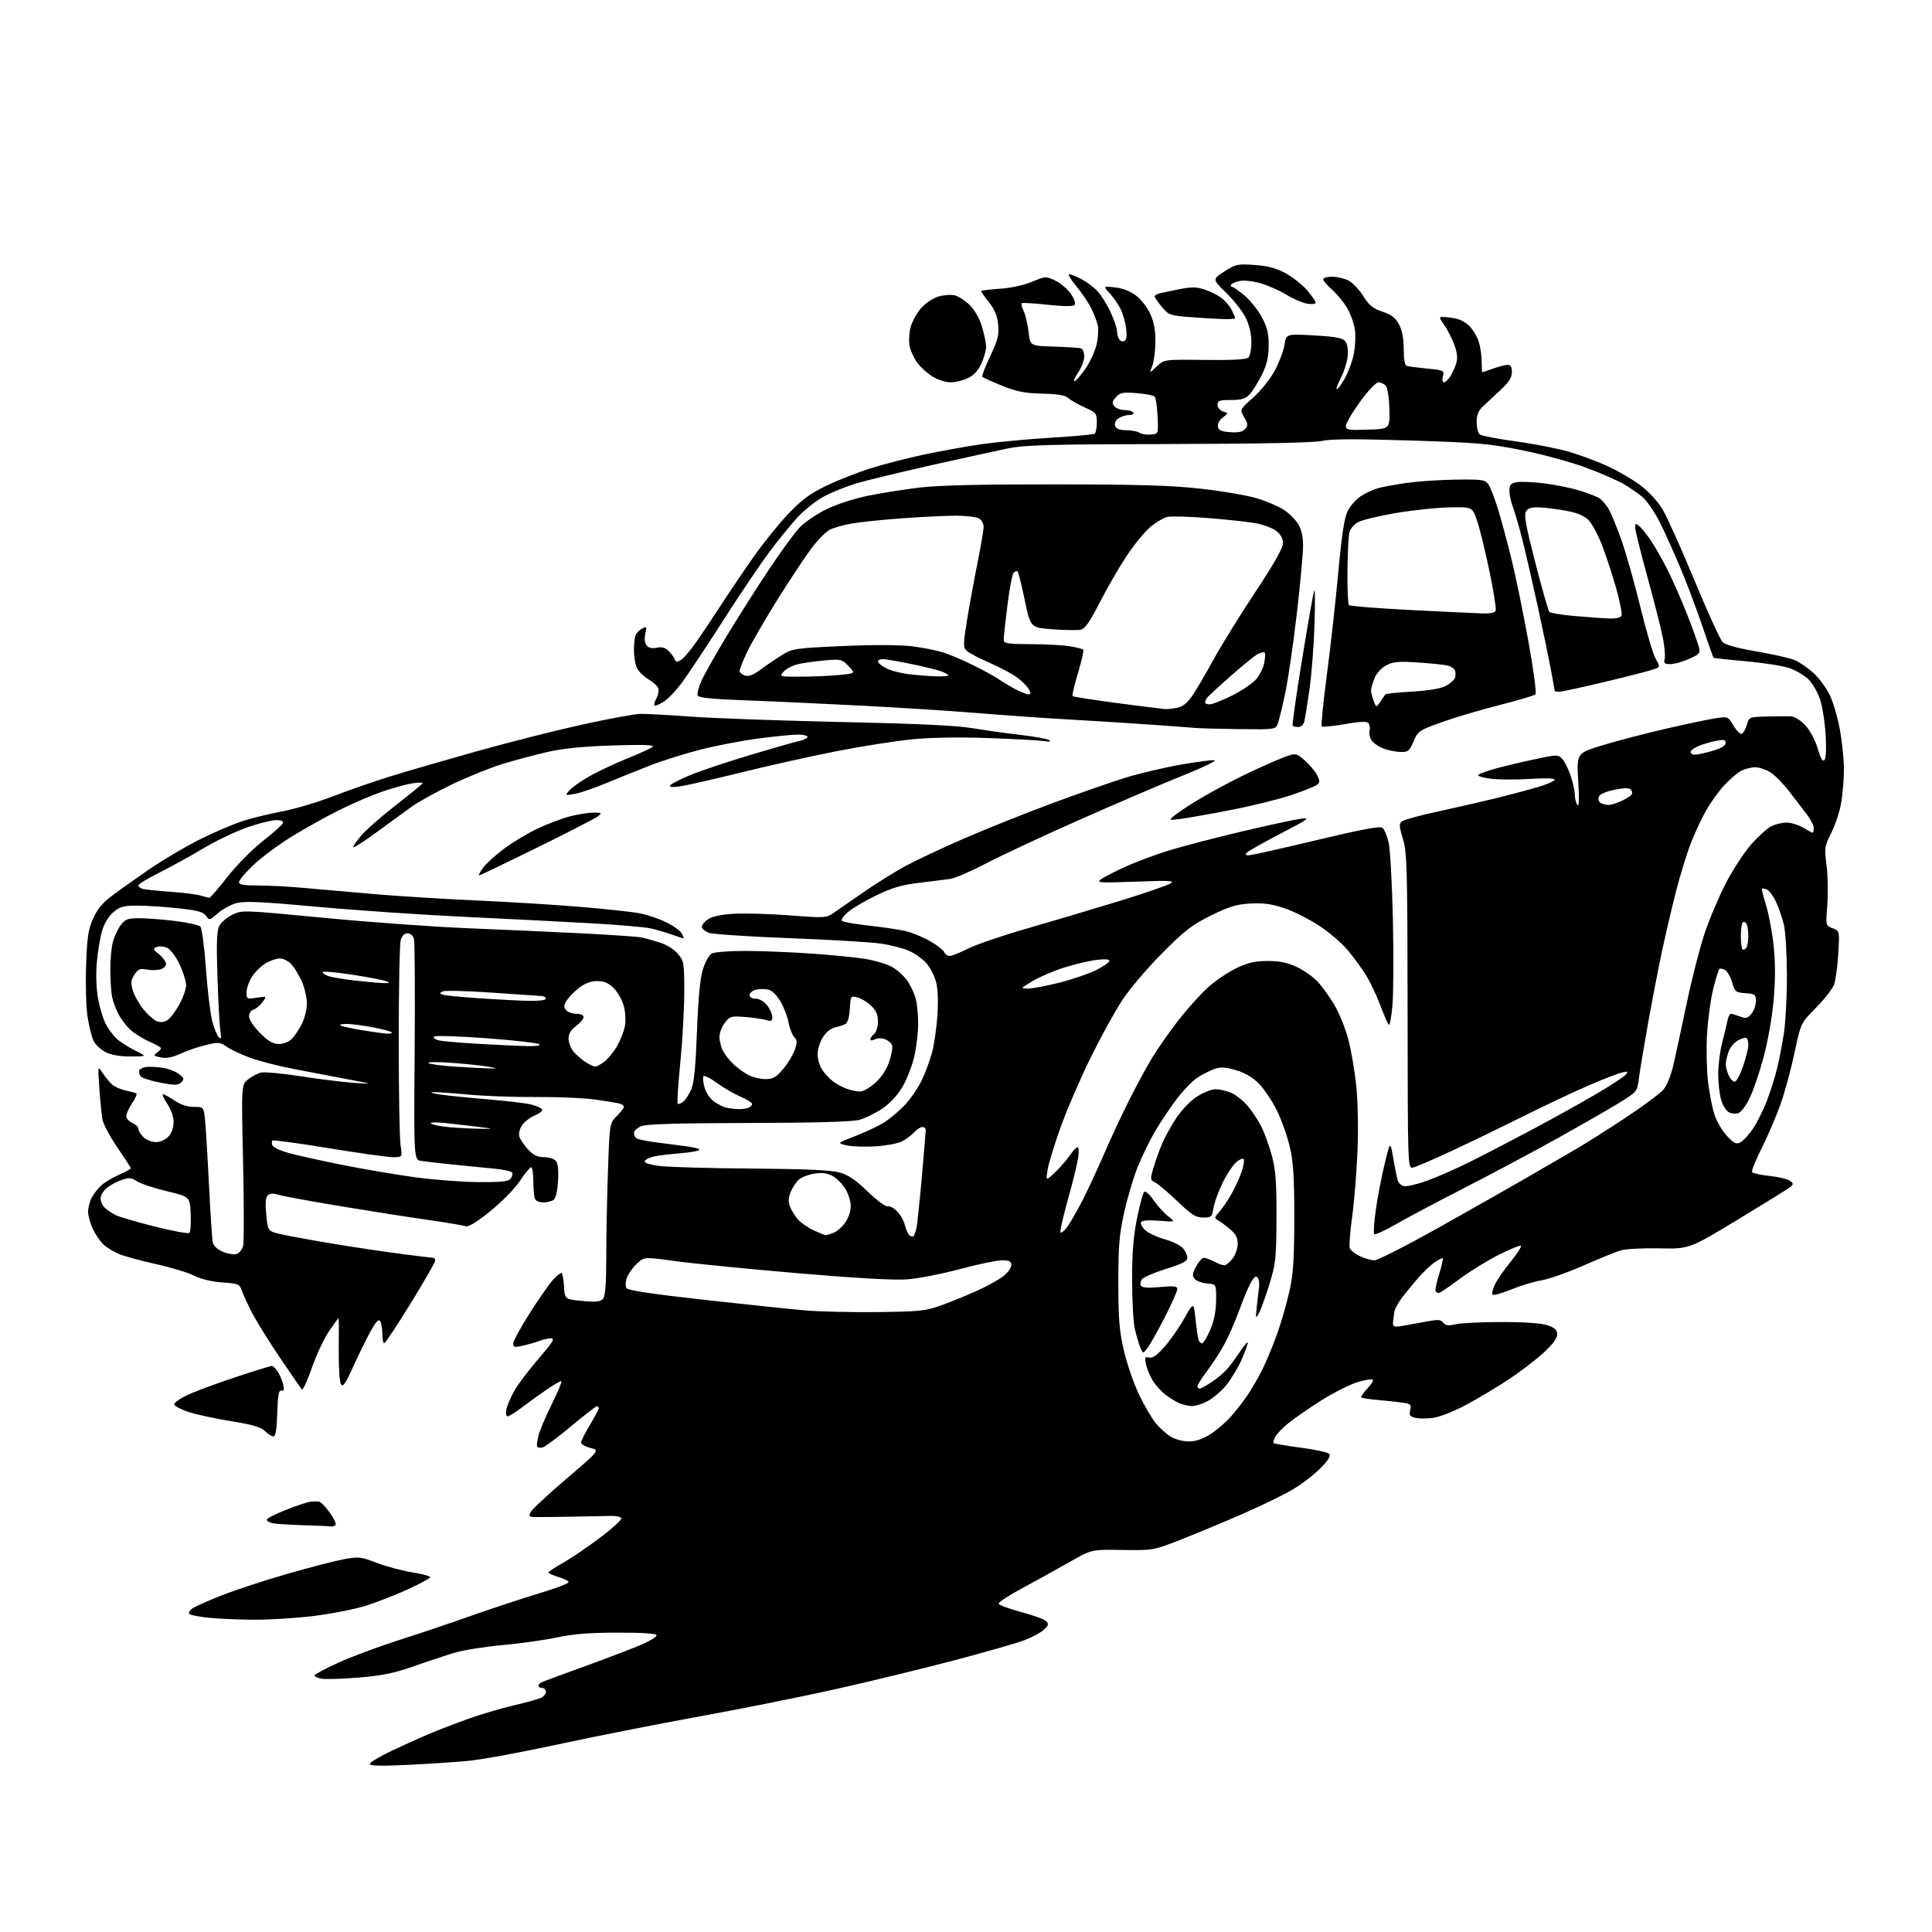 <?xml version="1.0" encoding="UTF-8" standalone="no"?>
<svg 
  version="1.1" 
  xmlns="http://www.w3.org/2000/svg" 
  xmlns:xlink="http://www.w3.org/1999/xlink" 
  xmlns:svg="http://www.w3.org/2000/svg"
  xmlns:rdf="http://www.w3.org/1999/02/22-rdf-syntax-ns#"
  xmlns:cc="http://creativecommons.org/ns#"
  xmlns:dc="http://purl.org/dc/elements/1.1/"
  viewBox="0 0 768 768"
  width="768"
  height="768"
>
<style>svg {background-color: white; }</style>"
<path stroke="none" fill="black" fill-rule="evenodd" d="M161.75,701.58C151.28,702.08 147.00,701.97 147.00,701.19C147.00,700.59 150.80,698.29 155.44,696.09C160.08,693.88 166.71,690.88 170.19,689.41C173.66,687.95 180.62,685.25 185.66,683.43C190.70,681.60 199.02,679.12 204.16,677.93C209.30,676.73 214.29,675.34 215.25,674.84C216.21,674.34 217.00,673.27 217.00,672.46C217.00,671.66 216.32,671.00 215.50,671.00C214.68,671.00 214.00,670.60 214.00,670.11C214.00,669.62 214.79,668.90 215.75,668.52C216.71,668.13 224.77,665.17 233.65,661.94C242.53,658.71 252.32,654.95 255.40,653.59C258.48,652.22 261.00,650.64 261.00,650.06C261.00,649.36 255.77,649.00 245.70,649.00C234.48,649.00 228.02,649.51 221.45,650.90C216.53,651.95 206.80,653.31 199.83,653.94C192.86,654.57 184.31,655.93 180.83,656.96C177.35,657.99 170.00,660.42 164.50,662.36C156.62,665.13 151.95,666.08 142.50,666.86C135.90,667.40 129.26,667.60 127.75,667.30C126.24,667.01 125.00,666.43 125.00,666.03C125.00,665.62 129.14,663.39 134.21,661.07C139.27,658.75 149.73,654.82 157.46,652.34C165.18,649.87 175.78,646.33 181.00,644.49C186.22,642.64 194.55,639.78 199.50,638.13C204.45,636.48 212.44,633.92 217.25,632.45C222.06,630.97 226.00,629.39 226.00,628.92C226.00,628.46 224.20,627.54 222.00,626.88C219.80,626.22 218.01,625.42 218.01,625.09C218.02,624.77 220.61,623.05 223.76,621.28C226.92,619.51 233.55,615.01 238.50,611.28C243.45,607.55 247.28,604.05 247.00,603.50C246.72,602.95 244.93,602.55 243.00,602.60C241.07,602.66 234.10,602.79 227.50,602.90C220.90,603.02 214.25,603.08 212.71,603.05C210.25,603.01 210.05,602.77 211.00,601.01C211.58,599.91 217.99,593.95 225.25,587.76C238.43,576.50 238.43,576.50 234.72,575.57C232.67,575.06 231.00,574.11 231.00,573.44C231.00,572.78 232.57,569.63 234.50,566.43C236.43,563.23 238.00,560.25 238.00,559.81C238.00,559.36 237.66,559.01 237.25,559.02C236.84,559.03 232.22,562.61 227.00,566.97C221.78,571.33 216.71,575.10 215.75,575.35C214.79,575.61 213.79,575.47 213.54,575.06C213.28,574.65 213.55,572.55 214.12,570.41C214.70,568.26 217.14,562.56 219.55,557.75C221.96,552.94 223.55,549.00 223.08,549.00C222.61,549.00 219.86,550.62 216.98,552.61C214.10,554.59 209.74,557.74 207.29,559.61C204.85,561.47 202.38,563.00 201.80,563.00C201.19,563.00 200.98,561.85 201.30,560.25C201.61,558.74 203.02,555.42 204.44,552.89C205.85,550.35 210.19,544.62 214.06,540.14C219.62,533.71 220.69,532.00 219.12,532.00C218.02,532.00 215.92,532.46 214.44,533.02C212.96,533.59 210.00,534.44 207.87,534.92C204.54,535.67 204.00,535.55 204.00,534.07C204.00,533.12 206.99,527.66 210.63,521.92C214.28,516.19 218.42,510.26 219.82,508.75C221.23,507.24 222.72,506.00 223.13,506.00C223.55,506.00 224.03,508.36 224.20,511.25C224.50,516.50 224.50,516.50 231.50,517.14C237.23,517.67 238.73,517.50 239.75,516.20C240.62,515.09 241.00,510.09 241.00,499.56C241.00,491.28 241.30,475.95 241.67,465.51C242.33,446.51 242.33,446.51 245.17,443.68C246.72,442.12 248.00,440.44 248.00,439.94C248.00,439.44 246.99,438.82 245.75,438.55C244.51,438.28 240.12,437.59 236.00,437.02C231.88,436.45 221.53,436.02 213.00,436.08C204.47,436.14 192.32,435.70 186.00,435.10C179.68,434.51 173.38,434.07 172.00,434.13C170.62,434.20 171.97,434.63 175.00,435.09C178.03,435.54 186.57,436.41 194.00,437.01C201.43,437.62 209.17,438.55 211.21,439.08C213.25,439.62 215.18,440.48 215.50,441.00C215.82,441.52 214.52,442.59 212.62,443.39C210.71,444.18 208.41,445.97 207.49,447.37C206.53,448.84 206.10,450.74 206.47,451.90C206.82,453.00 208.38,455.27 209.95,456.95C212.07,459.22 213.69,460.00 216.28,460.00C218.19,460.00 220.31,460.67 220.99,461.49C221.81,462.48 222.09,465.24 221.82,469.56C221.54,473.84 220.89,476.46 219.95,477.05C219.15,477.56 217.31,477.98 215.86,477.98C214.36,477.99 212.95,477.32 212.61,476.42C212.27,475.55 212.00,472.40 212.00,469.42C212.00,466.44 211.61,464.00 211.14,464.00C210.67,464.00 208.66,466.44 206.68,469.43C204.64,472.49 199.49,477.75 194.88,481.48C189.44,485.87 186.15,487.88 185.09,487.46C184.22,487.12 177.43,485.97 170.00,484.91C162.58,483.86 147.05,481.42 135.50,479.51C123.95,477.59 112.94,475.57 111.03,475.02C108.46,474.27 107.25,474.34 106.38,475.26C105.57,476.11 105.40,478.55 105.85,482.98C106.50,489.46 106.50,489.46 112.00,490.69C115.03,491.37 124.25,493.05 132.50,494.42C140.75,495.78 152.88,497.60 159.46,498.45C166.04,499.30 171.77,500.00 172.21,500.00C172.64,500.00 173.00,500.51 173.00,501.13C173.00,501.76 168.61,509.39 163.25,518.09C157.89,526.80 153.16,533.94 152.75,533.96C152.34,533.98 151.99,532.31 151.98,530.25C151.98,528.19 151.59,525.90 151.13,525.17C150.52,524.22 149.45,525.35 147.33,529.17C145.71,532.10 142.61,538.41 140.44,543.18C137.24,550.25 136.32,551.55 135.50,550.18C134.95,549.26 134.57,542.99 134.66,536.25C134.75,529.51 134.71,524.00 134.58,524.00C134.44,524.00 132.72,526.36 130.75,529.25C128.78,532.14 125.71,538.69 123.94,543.81C122.16,548.92 120.39,552.75 119.99,552.31C119.59,551.86 115.78,546.35 111.52,540.06C107.27,533.77 102.34,525.89 100.57,522.56C98.81,519.23 96.88,515.10 96.28,513.39C95.24,510.40 94.95,510.27 88.35,509.79C84.11,509.49 79.86,508.46 77.20,507.11C74.84,505.90 68.03,503.83 62.06,502.51C56.09,501.19 49.48,499.39 47.37,498.51C45.25,497.63 42.45,495.91 41.13,494.70C39.81,493.49 37.91,490.70 36.89,488.50C35.87,486.30 35.03,483.24 35.02,481.70C35.01,480.16 35.63,477.69 36.40,476.20C37.18,474.72 38.87,472.51 40.17,471.30C41.46,470.09 44.66,468.15 47.26,467.00C49.87,465.85 52.00,464.69 52.00,464.42C52.00,464.16 49.59,460.42 46.64,456.11C43.69,451.81 41.01,446.76 40.69,444.89C40.38,443.03 39.83,437.45 39.48,432.50C38.85,423.50 38.85,423.50 40.78,426.50C41.84,428.15 43.57,430.24 44.61,431.14C45.65,432.04 48.08,433.11 50.00,433.51C51.92,433.91 53.82,434.42 54.20,434.65C54.59,434.87 53.78,436.71 52.41,438.72C51.05,440.74 50.06,443.09 50.22,443.94C50.38,444.80 51.52,445.94 52.76,446.49C53.99,447.03 55.00,448.04 55.00,448.74C55.00,449.43 55.90,450.90 57.00,452.00C58.10,453.10 60.33,454.00 61.96,454.00C63.72,454.00 65.75,453.11 66.96,451.81C68.23,450.45 69.00,448.26 69.00,446.04C69.00,443.86 68.01,441.01 66.46,438.73C65.07,436.68 64.33,435.00 64.82,435.00C65.32,435.00 67.38,436.13 69.40,437.50C71.77,439.11 74.48,440.00 76.98,440.00C80.81,440.00 80.89,440.07 81.42,444.25C81.71,446.59 82.43,458.18 83.02,470.00C83.60,481.82 84.30,492.54 84.57,493.82C84.89,495.28 86.37,496.67 88.61,497.61C90.55,498.42 93.01,498.81 94.07,498.48C95.13,498.14 96.29,496.69 96.65,495.25C97.01,493.81 97.00,478.81 96.63,461.91C95.94,431.19 95.94,431.19 98.63,429.07C100.11,427.91 102.40,426.69 103.71,426.36C105.03,426.03 112.27,426.71 119.80,427.87C127.34,429.04 136.88,430.21 141.00,430.48C148.50,430.98 148.50,430.98 138.00,428.99C132.22,427.90 122.55,426.04 116.50,424.88C110.45,423.71 102.66,421.69 99.18,420.39C95.70,419.10 91.62,417.15 90.10,416.07C87.56,414.27 86.89,414.21 81.92,415.39C78.94,416.09 74.40,417.64 71.83,418.82C68.54,420.34 66.20,420.79 63.93,420.34C61.12,419.77 60.91,419.54 62.35,418.49C63.26,417.82 64.00,417.01 64.00,416.69C64.00,416.36 61.86,415.15 59.25,413.99C56.64,412.84 53.22,410.68 51.66,409.20C50.10,407.71 48.01,404.93 47.03,403.00C46.05,401.07 44.95,398.13 44.59,396.45C44.22,394.77 43.89,390.04 43.85,385.95C43.81,381.85 44.27,376.65 44.89,374.38C45.50,372.11 46.94,369.08 48.08,367.63C49.84,365.39 50.92,365.00 55.32,365.00C58.17,365.00 64.55,365.49 69.50,366.09C74.45,366.68 79.01,367.69 79.63,368.33C80.25,368.98 81.25,376.40 81.86,385.00C82.47,393.52 83.59,402.90 84.35,405.82C85.12,408.75 86.30,411.67 86.99,412.32C87.97,413.25 88.11,412.77 87.63,410.00C87.30,408.07 86.77,398.40 86.45,388.50C86.00,374.61 86.17,369.93 87.19,368.00C87.92,366.62 90.25,364.65 92.38,363.61C96.21,361.74 96.49,361.75 128.87,364.86C146.82,366.59 172.75,368.46 186.50,369.01C200.25,369.57 220.72,370.49 232.00,371.06C243.28,371.64 253.62,372.35 255.00,372.64C256.38,372.94 259.62,373.84 262.22,374.66C264.98,375.52 267.99,377.39 269.47,379.15C271.88,382.01 272.00,382.76 272.00,394.40C272.00,401.13 271.29,413.74 270.43,422.42C269.57,431.09 269.10,438.44 269.41,438.74C269.71,439.04 270.71,438.66 271.63,437.89C272.55,437.13 273.99,434.93 274.82,433.00C275.89,430.52 276.54,423.80 277.06,410.00C277.57,396.53 278.30,388.88 279.43,385.27C280.33,382.39 281.92,379.58 282.97,379.02C284.01,378.46 289.96,378.00 296.18,378.01C302.41,378.02 314.02,378.47 322.00,379.02C329.98,379.57 339.72,380.52 343.65,381.13C347.58,381.74 352.51,383.21 354.62,384.39C356.72,385.57 359.46,388.05 360.71,389.90C361.96,391.75 363.43,394.89 363.98,396.88C364.54,398.87 364.99,403.34 364.99,406.80C365.00,410.27 364.30,416.18 363.45,419.94C362.59,423.69 360.45,429.18 358.69,432.13C356.70,435.47 353.66,438.72 350.65,440.74C347.99,442.52 343.94,444.50 341.66,445.14C338.84,445.93 324.65,446.34 297.50,446.40C268.28,446.47 256.76,446.83 254.75,447.73C253.24,448.40 252.00,449.61 252.00,450.42C252.00,451.22 252.48,452.18 253.08,452.55C253.67,452.91 257.16,453.62 260.83,454.12C264.50,454.62 269.86,455.31 272.75,455.66C275.64,456.00 278.00,456.63 278.00,457.05C278.00,457.48 274.51,458.11 270.25,458.45C265.99,458.80 261.19,459.40 259.58,459.80C257.97,460.20 256.49,461.02 256.29,461.62C256.07,462.28 258.42,463.02 262.22,463.50C265.67,463.94 282.12,464.40 298.77,464.52C320.11,464.68 330.42,465.14 333.73,466.07C337.19,467.03 340.15,469.04 344.96,473.70C348.56,477.17 352.09,479.79 352.81,479.52C353.52,479.24 355.19,480.10 356.51,481.42C357.84,482.75 359.22,485.10 359.60,486.66C359.97,488.22 360.71,490.06 361.25,490.74C361.79,491.42 362.57,491.76 363.00,491.50C363.43,491.24 364.04,489.55 364.38,487.76C364.71,485.97 365.65,476.85 366.48,467.50C367.30,458.15 367.98,449.94 367.99,449.25C367.99,448.56 367.39,448.00 366.65,448.00C365.92,448.00 364.45,448.95 363.41,450.10C362.36,451.26 360.20,452.88 358.60,453.71C357.00,454.53 352.27,455.42 348.10,455.69C343.92,455.95 338.74,455.78 336.58,455.30C332.67,454.45 332.67,454.45 340.08,451.56C344.16,449.97 349.25,447.57 351.38,446.24C353.51,444.90 357.12,441.90 359.39,439.56C361.67,437.22 364.75,432.80 366.26,429.73C367.76,426.67 369.68,421.54 370.52,418.33C371.36,415.12 372.32,408.45 372.65,403.50C373.01,397.94 372.80,392.89 372.09,390.30C371.46,387.98 369.82,384.76 368.45,383.12C367.08,381.49 364.05,379.25 361.73,378.14C359.40,377.03 354.12,375.65 350.00,375.07C345.88,374.49 329.45,373.53 313.50,372.92C297.55,372.31 283.26,371.36 281.75,370.79C280.24,370.22 279.00,369.15 279.00,368.40C279.00,367.66 280.16,366.28 281.58,365.35C283.23,364.27 286.94,363.50 291.83,363.23C296.05,362.99 306.01,363.28 313.98,363.88C328.21,364.95 328.51,364.93 331.61,362.73C333.34,361.51 338.75,357.76 343.63,354.40C348.51,351.05 355.88,346.47 360.00,344.22C364.12,341.98 374.70,337.02 383.50,333.20C392.30,329.39 408.05,323.10 418.50,319.22C428.95,315.35 442.00,310.80 447.50,309.12C453.00,307.43 462.82,305.11 469.31,303.97C475.81,302.82 481.88,302.03 482.81,302.22C483.74,302.41 478.02,305.16 470.11,308.33C462.19,311.51 443.97,319.31 429.61,325.67C415.25,332.02 398.48,339.84 392.35,343.05C386.22,346.25 379.69,349.09 377.85,349.36C376.01,349.63 370.46,350.32 365.52,350.91C358.57,351.73 354.72,352.85 348.52,355.83C344.11,357.95 339.01,360.94 337.19,362.48C335.37,364.02 334.24,365.63 334.69,366.07C335.14,366.50 339.92,367.34 345.33,367.94C350.73,368.54 357.24,369.49 359.80,370.07C362.36,370.64 366.78,372.44 369.62,374.07C372.47,375.70 375.05,377.70 375.37,378.52C375.68,379.33 376.64,380.00 377.50,380.00C378.36,380.00 381.68,378.68 384.88,377.06C388.08,375.45 398.75,371.81 408.60,368.99C418.44,366.16 434.60,361.36 444.50,358.31C454.40,355.27 463.62,352.12 465.00,351.33C467.22,350.05 465.74,349.96 451.50,350.47C436.73,351.00 435.67,350.92 437.75,349.46C438.99,348.60 443.36,346.35 447.47,344.48C451.58,342.61 459.35,339.72 464.72,338.06C470.10,336.40 483.05,333.03 493.50,330.56C503.95,328.09 514.52,325.81 517.00,325.48C521.10,324.94 520.42,325.45 509.19,331.30C502.42,334.83 496.37,338.23 495.74,338.86C494.89,339.71 495.05,340.00 496.38,340.00C497.36,340.00 509.44,337.30 523.23,334.00C541.43,329.65 548.66,328.30 549.59,329.07C550.29,329.66 551.37,332.24 551.99,334.82C552.60,337.39 553.37,351.01 553.69,365.09C554.00,379.16 553.94,394.62 553.53,399.44C553.13,404.26 552.46,407.82 552.04,407.35C551.61,406.88 550.07,403.30 548.60,399.40C547.14,395.49 544.54,390.09 542.84,387.40C541.14,384.70 537.89,380.28 535.63,377.57C533.37,374.86 528.25,370.51 524.25,367.90C520.26,365.29 514.03,362.17 510.41,360.97C505.47,359.33 502.15,358.88 497.04,359.17C491.49,359.48 488.62,360.35 481.37,363.94C473.80,367.68 470.96,369.87 461.97,378.91C456.18,384.73 449.07,393.10 446.17,397.50C443.27,401.90 437.57,412.25 433.51,420.50C429.44,428.75 424.08,441.20 421.59,448.16C419.09,455.13 416.76,462.78 416.40,465.16C415.74,469.50 415.74,469.50 419.39,466.04C421.39,464.13 424.04,461.10 425.27,459.29C426.49,457.49 427.89,456.01 428.36,456.01C428.84,456.00 428.94,457.92 428.59,460.26C428.24,462.61 426.39,470.11 424.48,476.93C422.57,483.76 421.26,489.60 421.57,489.91C421.88,490.22 423.00,489.35 424.05,487.99C425.11,486.62 427.73,482.12 429.88,478.00C432.03,473.88 435.92,465.55 438.53,459.50C441.14,453.45 445.69,443.67 448.63,437.77C451.58,431.87 455.85,424.00 458.13,420.27C460.40,416.55 465.10,409.85 468.57,405.40C472.04,400.94 477.27,395.14 480.19,392.50C483.11,389.86 488.20,386.42 491.50,384.85C496.20,382.62 498.91,382.00 504.00,382.01C508.75,382.02 511.85,382.66 515.50,384.39C518.25,385.69 521.93,388.27 523.69,390.13C525.44,391.98 528.43,396.10 530.33,399.27C532.23,402.44 534.74,408.54 535.89,412.83C537.05,417.12 538.50,425.55 539.12,431.56C539.78,437.96 539.99,448.73 539.63,457.50C539.30,465.75 538.35,477.45 537.52,483.50C536.70,489.55 536.25,495.21 536.52,496.07C536.80,496.93 538.61,498.40 540.54,499.32C542.48,500.24 545.10,501.00 546.37,501.00C547.63,501.00 558.98,495.22 571.59,488.17C584.19,481.11 600.35,471.94 607.50,467.80C614.65,463.67 623.42,458.57 627.00,456.48C630.58,454.39 639.22,448.91 646.20,444.29C653.19,439.68 659.97,434.64 661.27,433.09C662.67,431.43 664.32,427.25 665.31,422.89C666.23,418.83 668.59,407.85 670.56,398.50C672.52,389.15 675.69,376.80 677.60,371.05C679.52,365.30 683.38,356.21 686.18,350.84C688.99,345.47 693.52,338.57 696.25,335.51C698.98,332.45 702.49,329.28 704.06,328.47C705.62,327.66 708.39,327.00 710.20,327.00C712.02,327.01 714.97,327.91 716.77,329.00C718.57,330.10 720.26,331.00 720.52,331.00C720.79,331.00 721.00,330.17 721.00,329.15C721.00,328.13 719.76,325.69 718.25,323.73C716.74,321.76 713.55,317.62 711.17,314.52C708.79,311.42 705.42,308.01 703.67,306.94C701.93,305.88 699.24,305.01 697.70,305.00C696.16,305.00 693.66,305.64 692.15,306.42C690.63,307.21 687.60,309.79 685.41,312.17C683.22,314.55 680.02,318.98 678.29,322.00C676.57,325.02 673.83,330.88 672.21,335.00C670.59,339.12 667.88,347.90 666.20,354.50C664.52,361.10 662.00,371.90 660.59,378.50C659.19,385.10 656.71,397.93 655.09,407.00C653.47,416.07 651.84,425.86 651.48,428.74C650.82,433.95 650.79,433.99 643.66,438.39C639.72,440.82 628.62,447.19 619.00,452.55C609.38,457.90 592.73,466.78 582.00,472.28C571.27,477.77 558.99,484.29 554.70,486.76C550.42,489.22 546.62,490.95 546.27,490.60C545.91,490.25 546.20,485.88 546.90,480.91C547.61,475.93 549.19,467.72 550.41,462.68C552.63,453.50 552.63,453.50 553.86,460.50C554.53,464.35 555.32,468.26 555.59,469.20C555.87,470.13 556.92,471.16 557.92,471.47C558.92,471.79 563.06,470.86 567.12,469.41C571.18,467.96 579.23,464.41 585.00,461.52C590.77,458.63 602.02,452.77 610.00,448.52C617.98,444.26 629.11,438.06 634.74,434.75C640.37,431.44 645.55,428.04 646.24,427.20C647.34,425.86 647.12,425.76 644.50,426.41C642.85,426.81 636.77,429.19 631.00,431.70C625.23,434.20 613.52,439.73 605.00,443.99C596.48,448.24 583.65,454.45 576.50,457.77C569.35,461.10 562.62,463.97 561.55,464.16C559.63,464.49 559.60,463.42 559.54,402.00C559.48,345.02 559.32,338.97 557.69,333.52C556.10,328.20 556.07,327.42 557.43,326.43C558.26,325.82 564.70,324.08 571.72,322.56C578.75,321.04 589.00,318.70 594.50,317.35C600.00,315.99 607.54,313.99 611.25,312.90C614.96,311.81 618.00,310.48 618.00,309.95C618.00,309.36 614.25,309.24 608.18,309.63C602.79,309.99 595.76,309.95 592.57,309.55C589.38,309.15 587.16,308.47 587.64,308.02C588.11,307.58 590.98,306.52 594.00,305.66C597.02,304.80 603.95,303.14 609.39,301.97C618.97,299.90 619.33,299.89 621.01,301.67C621.97,302.67 623.48,305.72 624.38,308.43C625.27,311.14 626.01,314.51 626.02,315.93C626.02,317.34 626.48,319.18 627.02,320.00C627.68,321.01 627.80,317.86 627.37,310.45C626.72,299.40 626.72,299.40 637.11,296.23C642.83,294.48 654.25,291.51 662.50,289.61C670.75,287.72 679.62,285.86 682.22,285.48C686.86,284.79 686.97,284.84 689.09,288.43C690.28,290.44 691.75,291.92 692.36,291.71C692.97,291.51 693.88,289.92 694.38,288.17C695.28,285.02 695.33,285.00 702.39,284.82C706.30,284.72 710.62,284.70 712.00,284.78C713.44,284.86 715.85,286.39 717.70,288.40C719.57,290.42 721.59,294.23 722.55,297.53C723.68,301.41 724.52,302.88 725.23,302.17C725.85,301.55 726.05,297.72 725.74,292.32C725.46,287.47 724.49,281.16 723.59,278.30C722.69,275.45 720.63,271.78 719.00,270.16C717.38,268.53 713.90,266.47 711.28,265.58C708.65,264.68 700.88,263.46 694.00,262.86C687.13,262.25 681.35,261.63 681.16,261.46C680.98,261.29 679.12,256.06 677.03,249.83C674.95,243.60 671.11,233.32 668.50,227.00C665.89,220.68 662.04,212.07 659.94,207.89C657.84,203.70 654.70,199.08 652.97,197.63C651.24,196.17 647.90,193.85 645.54,192.47C643.19,191.09 636.53,188.18 630.75,186.00C624.97,183.82 613.55,180.69 605.37,179.04C591.91,176.33 587.65,175.96 560.50,175.10C539.05,174.43 529.08,174.48 525.50,175.27C522.22,176.00 501.28,176.42 464.50,176.51C416.78,176.62 407.32,176.88 400.50,178.29C396.10,179.19 382.44,182.19 370.15,184.95C357.86,187.72 344.58,190.92 340.65,192.08C336.72,193.25 330.89,195.58 327.70,197.26C324.51,198.95 319.68,202.75 316.98,205.71C314.28,208.67 309.24,214.86 305.78,219.48C302.33,224.10 294.19,236.17 287.70,246.30C281.21,256.44 273.88,267.51 271.41,270.90C268.94,274.30 265.50,277.94 263.76,279.00C262.02,280.06 260.38,280.72 260.13,280.46C259.87,280.21 260.25,278.90 260.96,277.57C261.68,276.23 261.99,274.42 261.66,273.55C261.32,272.67 259.53,271.07 257.68,269.97C255.83,268.88 253.79,266.85 253.16,265.45C252.52,264.05 252.00,260.94 252.00,258.53C252.00,256.13 252.28,253.44 252.62,252.55C252.96,251.67 254.13,250.47 255.22,249.88C257.05,248.90 257.15,249.06 256.51,251.95C256.08,253.93 256.28,255.63 257.07,256.59C257.91,257.59 259.24,257.89 261.09,257.48C263.09,257.04 264.41,257.41 265.81,258.81C266.88,259.88 267.97,261.37 268.25,262.12C268.63,263.18 269.18,263.24 270.62,262.41C271.65,261.81 274.36,258.66 276.64,255.41C278.92,252.16 283.41,245.45 286.62,240.50C289.83,235.55 295.61,227.00 299.47,221.50C303.33,216.00 309.55,208.27 313.30,204.33C318.63,198.71 321.88,196.30 328.30,193.18C332.81,190.99 340.77,187.85 346.00,186.19C351.23,184.53 360.90,182.04 367.50,180.65C374.10,179.27 384.23,177.45 390.00,176.60C395.77,175.76 408.09,174.60 417.37,174.02C426.64,173.45 434.63,172.73 435.12,172.43C435.60,172.13 436.00,170.13 436.00,167.99C436.00,164.31 435.74,163.98 431.29,162.01C428.69,160.86 425.77,159.20 424.79,158.31C423.49,157.13 420.66,156.64 414.26,156.47C407.21,156.29 404.08,155.67 398.26,153.30C394.27,151.68 390.78,150.11 390.49,149.82C390.20,149.53 391.60,145.84 393.60,141.62C396.68,135.15 397.18,133.18 396.78,129.06C396.44,125.56 395.42,123.06 393.16,120.20C391.42,118.01 390.00,116.00 390.00,115.74C390.00,115.48 393.30,115.05 397.34,114.79C401.76,114.51 406.90,113.40 410.23,112.02C415.74,109.74 415.79,109.74 419.62,111.61C421.74,112.65 424.50,115.04 425.76,116.93C427.15,119.03 427.68,120.72 427.12,121.28C426.55,121.85 422.39,121.79 416.39,121.14C411.00,120.55 406.39,120.28 406.13,120.53C405.88,120.79 406.26,122.23 406.97,123.75C407.68,125.26 408.54,128.97 408.88,132.00C409.50,137.50 409.50,137.50 419.00,137.78C424.23,137.94 429.06,138.26 429.75,138.50C430.44,138.74 431.00,140.20 431.00,141.74C431.00,143.28 429.87,146.20 428.48,148.24C427.09,150.28 426.53,151.73 427.23,151.46C427.93,151.20 429.95,148.84 431.71,146.24C433.48,143.63 435.39,139.35 435.97,136.72C436.55,134.09 436.73,130.71 436.37,129.22C436.01,127.72 434.83,124.70 433.75,122.50C432.67,120.30 430.01,116.36 427.83,113.75C425.66,111.14 424.38,109.00 424.98,109.00C425.58,109.00 427.75,109.86 429.79,110.91C431.83,111.96 434.71,114.10 436.19,115.66C437.66,117.22 440.02,120.97 441.43,124.00C442.83,127.03 443.99,130.40 444.01,131.50C444.02,132.60 444.42,134.12 444.90,134.88C445.40,135.66 446.31,135.92 447.01,135.50C447.84,134.98 448.04,133.31 447.63,130.35C447.30,127.94 446.30,124.51 445.40,122.73C444.51,120.95 442.59,118.20 441.14,116.62C438.50,113.74 438.50,113.74 443.24,114.25C446.31,114.57 449.27,115.73 451.61,117.52C453.61,119.04 456.17,122.36 457.30,124.89C458.75,128.11 459.35,131.46 459.29,136.00C459.25,139.57 458.69,143.85 458.04,145.50C456.86,148.50 456.86,148.50 459.80,145.69C462.73,142.88 462.73,142.88 478.93,143.08C490.32,143.21 495.49,142.91 496.32,142.08C496.97,141.43 497.47,138.56 497.43,135.70C497.38,132.34 496.54,128.92 495.05,126.04C493.78,123.58 490.31,119.20 487.33,116.29C481.92,111.01 481.92,111.01 486.71,107.92C491.21,105.01 491.93,104.86 498.72,105.33C504.06,105.71 507.28,106.57 511.08,108.64C513.90,110.18 517.74,113.22 519.61,115.40C521.47,117.58 523.00,119.79 523.00,120.31C523.00,120.83 521.50,121.02 519.66,120.72C517.82,120.42 514.11,118.83 511.41,117.18C508.71,115.53 504.11,113.49 501.19,112.63C498.27,111.77 494.55,111.34 492.92,111.67C491.29,111.99 489.72,112.65 489.42,113.13C489.12,113.61 489.28,114.00 489.76,114.00C490.24,114.00 492.54,115.63 494.86,117.61C497.18,119.60 500.28,123.54 501.74,126.36C503.83,130.38 504.39,132.83 504.32,137.62C504.26,142.14 503.53,145.15 501.54,149.12C500.06,152.08 497.91,155.51 496.75,156.75C495.08,158.54 493.56,159.00 489.33,159.00C484.73,159.00 484.00,159.26 484.00,160.93C484.00,162.04 484.93,163.16 486.17,163.55C488.33,164.24 488.33,164.24 486.06,165.95C484.72,166.97 483.94,168.45 484.15,169.58C484.44,171.08 485.51,171.56 489.10,171.80C492.37,172.01 494.06,171.64 495.01,170.48C496.15,169.12 496.08,168.40 494.57,165.85C492.79,162.83 492.79,162.83 498.21,158.00C501.28,155.26 504.99,150.61 506.77,147.27C508.50,144.03 510.23,139.43 510.61,137.04C511.30,132.71 511.30,132.71 522.40,133.34C531.34,133.85 533.76,134.32 534.83,135.74C535.65,136.83 535.98,139.11 535.71,141.70C535.46,144.00 534.28,147.77 533.08,150.07C531.89,152.36 531.11,154.45 531.37,154.70C531.62,154.95 532.97,153.20 534.37,150.81C535.78,148.41 537.44,144.03 538.08,141.08C538.71,138.12 538.95,133.66 538.61,131.18C538.27,128.70 536.89,124.77 535.53,122.47C534.18,120.16 531.48,116.88 529.54,115.17C527.59,113.46 526.00,111.60 526.00,111.03C526.00,110.46 527.60,110.00 529.55,110.00C531.50,110.00 534.44,110.69 536.07,111.54C537.70,112.38 540.33,115.14 541.90,117.67C544.20,121.35 545.72,122.59 549.54,123.89C553.17,125.11 554.75,126.33 556.15,128.98C557.38,131.31 558.00,134.57 558.00,138.77C558.00,142.92 558.42,145.20 559.25,145.46C559.94,145.68 563.58,146.15 567.34,146.52C573.94,147.16 574.15,147.26 573.57,149.59C573.23,150.93 573.40,152.00 573.96,152.00C574.51,152.00 575.65,150.93 576.51,149.62C577.37,148.32 578.45,145.92 578.91,144.31C579.51,142.23 579.24,140.03 578.01,136.77C577.04,134.24 575.22,130.72 573.95,128.94C571.65,125.70 571.65,125.70 576.40,126.24C579.69,126.61 582.01,127.59 583.93,129.44C585.46,130.90 587.23,133.82 587.86,135.92C588.49,138.01 589.00,141.59 589.00,143.87C589.00,146.14 589.11,147.99 589.25,147.98C589.39,147.98 591.30,147.32 593.50,146.53C595.70,145.74 598.29,145.07 599.25,145.04C600.52,145.01 601.00,145.79 601.00,147.90C601.00,150.00 599.87,151.85 596.89,154.65C594.62,156.77 591.47,159.70 589.89,161.17C587.64,163.25 587.00,164.73 587.00,167.80C587.00,169.98 587.56,172.19 588.25,172.72C588.94,173.25 595.35,174.48 602.50,175.45C609.65,176.42 619.13,178.26 623.57,179.55C628.01,180.84 634.99,183.43 639.07,185.31C643.16,187.19 649.00,190.60 652.05,192.88C655.27,195.29 658.96,199.28 660.83,202.36C662.60,205.29 668.31,217.97 673.51,230.55C678.71,243.12 683.76,254.20 684.73,255.18C685.91,256.36 690.44,257.62 698.24,258.96C704.69,260.06 711.50,261.60 713.38,262.38C715.25,263.17 718.62,265.46 720.86,267.49C723.10,269.52 726.07,273.56 727.44,276.47C728.82,279.39 730.64,285.71 731.47,290.52C732.31,295.33 733.00,302.24 732.99,305.88C732.99,309.52 732.52,315.36 731.95,318.86C731.39,322.35 729.62,327.79 728.03,330.93C725.26,336.42 725.18,336.96 726.09,344.08C726.61,348.16 726.74,355.20 726.38,359.72C725.73,367.95 725.73,367.95 728.51,369.00C731.29,370.06 731.29,370.06 730.73,379.28C730.42,384.35 729.65,389.85 729.03,391.50C728.40,393.15 725.18,397.25 721.87,400.61C715.84,406.71 715.84,406.71 713.37,418.42C712.01,424.86 709.52,434.03 707.83,438.81C706.15,443.59 702.78,451.46 700.35,456.29C697.92,461.13 696.17,465.46 696.45,465.93C696.74,466.39 699.86,467.07 703.39,467.45C706.92,467.83 710.57,468.69 711.49,469.37C712.97,470.45 713.00,470.76 711.71,471.83C710.90,472.50 701.52,478.32 690.87,484.77C671.50,496.50 671.50,496.50 659.54,496.24C652.70,496.10 646.06,496.47 644.04,497.11C642.09,497.72 635.43,500.45 629.22,503.17C623.02,505.89 615.60,508.50 612.72,508.96C609.84,509.43 604.46,511.06 600.75,512.58C597.05,514.10 593.71,515.04 593.33,514.66C592.95,514.28 593.36,512.47 594.24,510.63C595.11,508.79 597.93,504.71 600.50,501.56C603.06,498.41 604.90,495.57 604.58,495.25C604.26,494.93 600.29,496.54 595.75,498.82C591.21,501.10 584.18,505.45 580.11,508.48C576.05,511.52 572.36,514.00 571.92,514.00C571.48,514.00 570.91,513.66 570.66,513.25C570.41,512.84 571.04,509.82 572.06,506.54C573.08,503.26 573.73,500.40 573.51,500.18C573.29,499.96 571.81,500.71 570.21,501.85C568.61,502.99 565.78,505.67 563.90,507.81C562.03,509.95 559.15,513.46 557.50,515.60C555.85,517.75 554.39,520.40 554.26,521.50C554.12,522.60 553.90,524.40 553.76,525.50C553.57,526.96 554.04,527.45 555.50,527.32C556.60,527.23 560.88,526.50 565.00,525.70C571.64,524.43 572.64,524.43 573.71,525.77C574.65,526.94 575.76,527.08 578.71,526.40C580.79,525.92 589.02,525.53 597.00,525.53C606.37,525.53 612.83,526.00 615.25,526.84C618.13,527.85 619.00,528.69 619.00,530.48C619.00,532.02 617.14,534.50 613.46,537.86C610.41,540.65 604.22,545.37 599.71,548.35C595.19,551.34 587.64,555.85 582.93,558.39C578.16,560.95 572.31,563.27 569.75,563.62C567.21,563.97 563.98,563.96 562.56,563.60C560.42,563.07 560.08,562.54 560.58,560.54C561.11,558.41 560.79,558.07 557.84,557.62C556.00,557.34 551.61,556.86 548.08,556.55C544.55,556.25 541.43,555.77 541.15,555.49C540.87,555.21 541.93,553.64 543.50,552.00C545.07,550.36 546.08,548.75 545.75,548.42C545.42,548.09 542.73,548.52 539.78,549.38C536.82,550.24 530.37,553.47 525.45,556.56C520.53,559.65 514.59,563.74 512.25,565.65C509.91,567.57 507.51,570.04 506.92,571.15C506.32,572.26 506.05,573.39 506.32,573.65C506.58,573.91 511.38,574.72 516.98,575.45C522.59,576.18 527.68,577.28 528.29,577.89C529.11,578.71 528.23,580.22 524.95,583.58C522.50,586.10 517.58,589.90 514.00,592.02C510.43,594.15 501.65,598.44 494.50,601.56C487.35,604.68 476.32,609.28 470.00,611.78C458.50,616.32 458.50,616.32 446.19,616.13C433.88,615.93 433.88,615.93 425.19,620.91C420.41,623.65 412.04,628.28 406.59,631.20C401.15,634.11 396.81,636.95 396.97,637.50C397.12,638.05 401.12,639.53 405.87,640.79C410.62,642.05 415.10,643.68 415.84,644.42C416.96,645.53 416.81,646.10 414.90,647.87C413.65,649.04 410.13,650.93 407.07,652.07C404.02,653.22 391.39,656.82 379.01,660.09C366.63,663.35 345.48,668.49 332.00,671.50C318.52,674.51 294.00,679.42 277.50,682.41C261.00,685.41 235.85,690.38 221.60,693.47C207.36,696.55 191.39,699.48 186.10,699.98C180.82,700.47 169.86,701.20 161.75,701.58zM99.96,643.86C93.66,643.79 85.68,643.41 82.23,643.01C78.79,642.62 75.64,641.97 75.24,641.57C74.83,641.17 75.37,640.20 76.44,639.42C77.50,638.64 82.90,636.23 88.44,634.07C93.97,631.91 105.69,628.07 114.49,625.55C123.28,623.03 133.28,620.45 136.71,619.81C142.52,618.74 143.42,618.84 149.73,621.25C153.45,622.67 159.76,624.37 163.75,625.01C167.74,625.65 171.00,626.53 171.00,626.95C171.00,627.37 167.03,629.54 162.17,631.76C157.31,633.99 149.77,636.93 145.41,638.31C141.05,639.69 131.62,641.53 124.45,642.41C117.28,643.28 106.26,643.94 99.96,643.86zM131.69,606.79C131.04,606.68 126.00,606.45 120.50,606.29C115.00,606.13 109.49,605.77 108.25,605.48C107.01,605.20 106.00,604.57 106.00,604.09C106.00,603.62 109.49,601.85 113.75,600.16C118.01,598.48 122.40,597.03 123.50,596.94C124.60,596.84 126.06,596.82 126.74,596.88C127.43,596.95 129.33,598.86 130.98,601.12C132.62,603.39 133.72,605.64 133.42,606.12C133.13,606.61 132.35,606.91 131.69,606.79zM472.55,573.00C475.30,573.00 478.05,572.08 481.05,570.17C483.50,568.61 487.10,565.56 489.06,563.38C491.01,561.20 493.99,557.41 495.67,554.96C497.36,552.51 500.09,547.80 501.75,544.50C503.41,541.20 506.12,534.67 507.77,530.00C509.42,525.33 511.60,517.67 512.63,513.00C514.10,506.26 514.49,500.26 514.49,484.00C514.50,467.67 514.13,461.92 512.68,455.75C511.68,451.48 509.33,444.93 507.46,441.19C505.59,437.45 502.38,432.71 500.33,430.67C497.89,428.22 494.77,426.41 491.26,425.39C487.06,424.17 485.23,424.07 482.71,424.95C480.94,425.57 477.88,427.14 475.90,428.45C473.92,429.76 470.18,433.65 467.59,437.10C465.00,440.54 461.13,446.35 459.00,450.00C456.87,453.65 453.78,460.01 452.15,464.12C450.51,468.24 448.13,476.31 446.86,482.05C444.91,490.81 444.54,495.32 444.56,510.00C444.57,524.51 444.95,529.13 446.79,537.00C448.01,542.23 450.73,550.10 452.85,554.50C454.96,558.90 457.97,564.03 459.55,565.89C461.13,567.76 463.78,570.12 465.46,571.14C467.13,572.16 470.32,572.99 472.55,573.00zM108.68,571.00C108.00,571.00 106.49,570.05 105.33,568.89C103.74,567.29 100.42,566.32 91.69,564.91C85.34,563.88 77.78,562.24 74.89,561.27C72.00,560.29 69.47,558.98 69.27,558.35C69.06,557.71 71.39,556.02 74.43,554.58C77.47,553.14 86.06,549.94 93.51,547.48C100.96,545.02 107.48,543.00 108.00,543.00C108.53,543.00 109.61,544.01 110.41,545.25C111.21,546.49 112.17,548.76 112.55,550.29C113.06,552.37 112.89,553.01 111.87,552.79C110.80,552.56 110.44,554.56 110.21,561.75C110.01,568.29 109.56,571.00 108.68,571.00zM473.79,558.94C472.53,558.90 470.39,558.43 469.03,557.89C467.67,557.35 465.13,555.81 463.37,554.47C461.62,553.14 459.30,550.57 458.20,548.77C457.11,546.97 455.91,544.07 455.55,542.33C454.96,539.54 455.11,539.22 456.78,539.65C458.15,540.01 459.89,538.79 462.93,535.34C465.26,532.70 468.81,527.60 470.82,524.02C474.48,517.50 474.48,517.50 475.25,524.50C475.67,528.35 476.22,532.06 476.48,532.75C476.73,533.44 477.35,534.00 477.85,534.00C478.35,534.00 479.78,531.64 481.04,528.75C482.59,525.19 483.35,521.41 483.41,517.00C483.50,510.50 483.50,510.50 479.83,510.19C477.81,510.03 475.58,509.20 474.89,508.37C473.86,507.13 473.97,506.22 475.47,503.42C476.49,501.54 477.87,500.00 478.54,500.00C479.22,500.00 481.06,500.67 482.64,501.49C484.21,502.32 486.03,502.99 486.68,502.99C487.33,503.00 488.79,501.81 489.93,500.37C491.07,498.92 492.00,496.26 492.00,494.45C492.00,492.03 491.21,490.51 488.95,488.61C487.27,487.20 485.13,485.61 484.20,485.09C482.65,484.22 482.68,483.96 484.62,481.82C485.78,480.55 487.90,477.46 489.33,474.97C490.76,472.47 492.62,468.49 493.46,466.11C494.30,463.73 494.72,461.35 494.39,460.82C494.06,460.28 492.67,460.88 491.26,462.17C489.87,463.45 487.44,467.20 485.85,470.50C484.27,473.80 482.69,478.19 482.36,480.25C481.79,483.74 481.51,484.00 478.27,484.00C475.38,484.00 473.71,482.95 468.15,477.63C464.49,474.13 460.51,470.75 459.31,470.13C457.17,469.02 457.15,468.86 458.60,463.97C459.42,461.21 460.97,456.90 462.04,454.40C463.12,451.90 465.66,447.34 467.69,444.28C469.80,441.11 473.32,437.48 475.89,435.86C478.37,434.28 481.67,433.00 483.23,433.00C484.79,433.00 487.52,433.61 489.30,434.35C491.08,435.09 493.99,437.36 495.77,439.39C497.55,441.42 500.07,445.19 501.37,447.79C502.68,450.38 504.58,455.65 505.61,459.50C507.11,465.12 507.46,469.95 507.42,484.00C507.36,500.09 507.14,502.22 504.65,510.37C503.16,515.24 501.29,520.42 500.50,521.87C499.13,524.39 499.09,524.29 499.58,519.50C499.87,516.75 500.27,513.35 500.48,511.95C500.70,510.55 500.50,508.81 500.04,508.07C499.41,507.05 498.84,507.32 497.60,509.21C496.70,510.57 494.59,515.47 492.91,520.09C491.22,524.72 488.53,530.98 486.91,534.00C485.30,537.02 482.19,541.87 479.99,544.77C477.80,547.67 476.00,550.48 476.00,551.02C476.00,551.56 476.39,552.00 476.86,552.00C477.33,552.00 479.47,550.84 481.61,549.43C483.75,548.02 486.55,545.66 487.84,544.18C489.13,542.71 491.49,539.50 493.09,537.05C494.69,534.61 496.00,533.13 496.00,533.78C496.00,534.42 494.87,537.51 493.48,540.64C492.09,543.78 489.35,548.30 487.39,550.70C485.43,553.09 482.08,555.94 479.95,557.02C477.82,558.11 475.05,558.97 473.79,558.94zM456.14,535.86C454.33,538.21 454.33,538.21 453.19,535.36C452.56,533.79 451.60,530.48 451.05,528.00C450.50,525.52 450.04,516.91 450.02,508.85C450.01,498.18 450.53,491.54 451.96,484.43C453.04,479.07 454.32,474.28 454.80,473.80C455.30,473.30 456.90,474.69 458.53,477.04C460.09,479.30 462.71,482.19 464.34,483.47C467.31,485.79 467.31,485.79 460.79,485.27C456.70,484.94 454.03,485.14 453.61,485.81C453.25,486.40 453.97,487.83 455.21,488.98C456.45,490.13 459.94,491.77 462.98,492.62C466.02,493.47 469.29,495.08 470.25,496.20C471.21,497.31 472.00,499.02 472.00,499.99C472.00,501.34 469.99,502.39 463.63,504.37C459.02,505.81 454.71,507.64 454.04,508.45C453.37,509.25 453.15,510.44 453.55,511.09C454.06,511.91 456.35,512.07 461.14,511.62C466.78,511.10 468.00,511.25 468.00,512.45C468.00,513.25 465.74,518.31 462.98,523.70C460.22,529.09 457.14,534.56 456.14,535.86zM349.00,521.57C366.02,521.35 368.06,521.13 374.50,518.77C378.35,517.37 384.65,514.79 388.49,513.04C392.34,511.29 396.95,508.75 398.74,507.38C400.54,506.02 402.00,504.02 402.00,502.95C402.00,501.36 401.30,501.00 398.25,501.00C396.19,501.01 388.65,502.58 381.50,504.50C374.35,506.42 364.90,508.25 360.50,508.57C355.26,508.95 340.09,508.09 316.50,506.07C296.70,504.37 274.99,502.22 268.26,501.29C256.02,499.60 256.02,499.60 253.06,502.44C251.43,504.00 249.67,506.50 249.15,508.00C248.63,509.49 248.57,511.30 249.02,512.03C249.58,512.94 259.09,514.37 279.67,516.67C296.07,518.49 314.23,520.40 320.00,520.90C325.77,521.40 338.82,521.70 349.00,521.57zM75.30,490.08C75.74,489.65 75.96,486.25 75.80,482.51C75.50,475.72 75.50,475.72 66.32,473.52C61.27,472.31 55.96,470.55 54.51,469.60C52.34,468.17 51.31,468.07 48.51,469.00C46.65,469.61 43.97,471.02 42.56,472.13C41.15,473.24 40.00,475.17 40.00,476.42C40.00,477.67 40.79,479.38 41.75,480.22C42.71,481.06 44.58,482.30 45.90,482.99C47.22,483.67 54.20,485.72 61.40,487.54C68.61,489.36 74.86,490.50 75.30,490.08zM328.18,490.98C328.56,490.99 329.97,490.58 331.32,490.07C332.66,489.56 334.76,487.74 335.98,486.02C337.23,484.27 338.20,481.42 338.20,479.49C338.20,477.60 337.21,474.46 336.00,472.51C334.80,470.55 332.46,468.25 330.81,467.40C328.71,466.31 326.58,466.06 323.66,466.54C321.37,466.91 318.65,467.96 317.61,468.86C316.57,469.76 315.11,471.94 314.37,473.70C313.35,476.10 313.28,477.61 314.07,479.70C314.66,481.24 316.12,483.57 317.32,484.88C318.52,486.19 321.30,488.09 323.50,489.11C325.70,490.13 327.81,490.97 328.18,490.98zM190.13,469.90C199.18,469.98 202.02,469.68 202.96,468.54C203.63,467.74 203.90,466.65 203.58,466.12C203.25,465.59 199.95,464.87 196.24,464.53C192.53,464.18 185.22,463.46 180.00,462.93C174.78,462.40 169.15,461.75 167.50,461.48C164.50,461.00 164.50,461.00 164.83,418.38C165.01,394.93 164.89,374.68 164.56,373.37C164.18,371.88 163.23,371.00 162.00,371.00C160.71,371.00 159.77,371.95 159.27,373.75C158.85,375.26 158.50,393.15 158.50,413.50C158.50,433.85 158.83,452.64 159.23,455.25C159.96,460.00 159.96,460.00 156.23,460.00C154.18,460.01 142.68,458.39 130.67,456.42C118.66,454.45 108.59,453.08 108.29,453.37C108.00,453.67 107.99,454.54 108.28,455.30C108.58,456.06 111.45,457.42 114.66,458.31C117.87,459.21 127.47,461.34 136.00,463.05C144.53,464.76 157.57,466.98 165.00,467.98C172.43,468.99 183.73,469.85 190.13,469.90zM691.90,454.06C693.01,453.46 695.21,451.06 696.79,448.74C698.37,446.41 700.80,441.57 702.20,438.00C703.60,434.43 705.47,428.57 706.35,425.00C707.24,421.43 708.50,414.90 709.16,410.50C709.82,406.10 710.35,395.75 710.33,387.50C710.31,379.25 709.76,370.25 709.10,367.50C708.44,364.75 707.01,360.63 705.91,358.34C704.81,356.05 703.19,353.90 702.31,353.57C701.43,353.23 700.57,353.10 700.40,353.27C700.22,353.44 700.98,356.46 702.07,359.98C703.16,363.49 704.51,370.80 705.07,376.21C705.76,382.93 705.75,389.75 705.03,397.77C704.43,404.48 702.70,414.20 701.00,420.47C699.36,426.50 696.87,433.79 695.46,436.67C694.06,439.54 692.04,442.17 690.99,442.50C689.94,442.84 688.24,442.66 687.21,442.11C686.19,441.57 684.82,439.35 684.18,437.19C683.53,435.03 683.01,430.40 683.02,426.88C683.02,423.37 683.73,417.80 684.59,414.50C685.44,411.20 686.39,407.26 686.68,405.75C686.98,404.24 687.60,403.00 688.05,403.00C688.50,403.00 690.13,403.48 691.67,404.07C694.08,404.98 694.72,404.82 696.24,402.95C697.21,401.76 698.00,399.50 698.00,397.95C698.00,395.34 697.67,395.09 693.83,394.81C689.93,394.52 689.60,394.25 688.58,390.61C687.99,388.47 686.73,386.23 685.80,385.64C684.86,385.05 683.81,384.85 683.47,385.20C683.12,385.54 682.02,389.13 681.02,393.16C680.02,397.20 678.92,405.23 678.58,411.00C678.24,416.77 678.41,425.29 678.96,429.92C679.50,434.55 680.68,440.52 681.56,443.19C682.45,445.86 684.68,449.64 686.52,451.59C689.37,454.61 690.17,454.98 691.90,454.06zM191.00,448.71C196.50,448.73 196.50,448.73 190.50,447.98C187.20,447.57 181.35,446.89 177.50,446.48C173.44,446.04 170.85,446.10 171.33,446.61C171.79,447.10 175.16,447.77 178.83,448.09C182.50,448.42 187.97,448.69 191.00,448.71zM293.17,440.88C294.64,440.95 296.55,440.73 297.42,440.39C298.29,440.06 299.00,439.37 299.00,438.86C299.00,438.35 296.90,437.03 294.34,435.93C291.77,434.83 287.53,432.36 284.91,430.44C282.30,428.52 279.91,427.34 279.61,427.82C279.32,428.30 279.52,430.31 280.07,432.30C280.62,434.29 282.29,436.78 283.79,437.84C285.28,438.90 287.40,439.99 288.50,440.27C289.60,440.54 291.70,440.82 293.17,440.88zM341.75,433.92C343.00,433.97 345.74,432.42 347.94,430.44C350.49,428.13 352.46,425.12 353.53,421.90C354.44,419.16 354.93,416.26 354.61,415.44C354.30,414.62 353.02,413.57 351.77,413.09C350.47,412.60 348.76,412.63 347.75,413.15C346.70,413.70 346.00,413.71 346.00,413.16C346.00,412.66 346.68,411.68 347.50,411.00C348.34,410.30 349.00,408.13 349.00,406.06C349.00,403.34 348.28,401.69 346.25,399.76C344.74,398.32 342.29,396.84 340.81,396.48C338.16,395.82 338.11,395.91 337.81,401.05C337.61,404.45 336.97,406.57 336.00,407.09C335.18,407.52 333.30,408.13 331.83,408.44C330.25,408.77 328.32,410.36 327.08,412.37C325.94,414.22 325.00,417.26 325.01,419.12C325.01,420.98 325.81,423.70 326.78,425.18C327.75,426.65 329.66,428.72 331.02,429.78C332.38,430.84 334.85,432.18 336.50,432.77C338.15,433.36 340.51,433.88 341.75,433.92zM72.00,430.27C70.73,431.45 69.44,431.46 63.56,430.34C59.75,429.61 56.27,428.45 55.83,427.76C55.39,427.06 55.17,426.05 55.34,425.50C55.52,424.95 56.70,424.35 57.98,424.16C59.27,423.97 62.25,424.11 64.61,424.46C66.98,424.82 69.95,425.96 71.21,426.99C73.23,428.65 73.32,429.03 72.00,430.27zM689.57,430.00C690.25,430.00 691.76,427.21 692.91,423.81C694.06,420.40 695.00,416.65 695.00,415.47C695.00,414.30 694.72,413.05 694.37,412.71C694.03,412.36 692.50,412.72 690.98,413.51C689.46,414.30 687.72,416.37 687.11,418.12C686.50,419.87 686.00,422.11 686.00,423.10C686.00,424.09 686.52,426.05 687.16,427.45C687.80,428.85 688.88,430.00 689.57,430.00zM304.17,428.96C307.23,428.99 308.41,428.34 311.19,425.09C313.03,422.95 315.13,419.54 315.86,417.52C316.99,414.38 316.97,413.62 315.68,412.18C314.85,411.26 313.86,408.70 313.47,406.50C313.09,404.30 311.69,400.59 310.35,398.26C308.88,395.69 306.96,393.78 305.46,393.40C304.11,393.06 301.88,393.07 300.50,393.41C299.12,393.76 298.00,394.70 298.00,395.52C298.00,396.42 298.95,397.00 300.43,397.00C301.86,397.00 303.71,398.08 304.93,399.63C306.07,401.08 307.00,403.16 307.00,404.25C307.00,405.85 306.57,406.10 304.75,405.52C303.51,405.12 299.76,404.57 296.41,404.29C290.67,403.82 290.18,403.95 288.16,406.53C286.97,408.04 286.00,410.58 286.00,412.18C286.00,413.79 286.63,416.31 287.41,417.80C288.19,419.28 290.10,421.68 291.66,423.13C293.22,424.58 295.85,426.47 297.50,427.34C299.15,428.21 302.15,428.94 304.17,428.96zM195.00,424.73C197.98,424.76 197.82,424.65 193.90,423.99C191.37,423.56 184.85,422.88 179.40,422.49C173.96,422.09 169.85,422.13 170.27,422.57C170.70,423.02 175.65,423.67 181.27,424.03C186.90,424.39 193.07,424.70 195.00,424.73zM236.62,423.99C237.23,424.00 238.92,423.07 240.37,421.93C241.82,420.79 244.08,417.97 245.39,415.68C246.70,413.38 248.07,409.82 248.43,407.76C248.79,405.71 248.58,402.15 247.96,399.86C247.34,397.56 245.56,394.41 244.00,392.84C241.89,390.73 240.19,390.00 237.42,390.00C234.95,390.00 232.55,390.87 230.32,392.57C228.47,393.98 226.24,396.23 225.36,397.57C224.07,399.53 224.01,400.30 225.00,401.51C225.69,402.33 227.54,403.00 229.12,403.00C230.83,403.00 232.00,403.53 232.00,404.31C232.00,405.03 230.65,406.62 229.00,407.84C226.93,409.37 226.01,410.90 226.02,412.78C226.03,414.28 226.84,416.53 227.80,417.79C228.77,419.05 230.90,420.95 232.53,422.03C234.16,423.11 236.00,423.99 236.62,423.99zM52.00,419.97C47.76,419.99 44.28,419.39 42.00,418.25C40.08,417.29 37.91,415.25 37.18,413.71C36.45,412.18 35.39,407.91 34.81,404.21C34.23,400.52 33.97,391.43 34.22,384.00C34.59,372.82 35.06,369.60 36.94,365.29C38.58,361.53 40.64,359.00 44.36,356.20C47.19,354.07 53.92,349.28 59.33,345.56C64.74,341.83 73.97,336.40 79.83,333.48C85.70,330.57 93.54,327.25 97.25,326.12C100.97,324.99 107.88,323.34 112.61,322.45C117.35,321.56 126.24,318.90 132.36,316.54C138.49,314.17 148.68,310.63 155.00,308.67C161.32,306.71 176.85,302.21 189.50,298.66C202.15,295.11 221.01,290.33 231.40,288.04C241.80,285.76 252.15,283.84 254.40,283.78C256.66,283.72 265.76,284.21 274.64,284.87C283.52,285.52 310.29,286.48 334.14,287.00C364.22,287.65 380.26,288.40 386.50,289.45C391.45,290.28 400.00,291.48 405.50,292.12C411.00,292.75 416.18,293.68 417.00,294.19C418.01,294.81 417.36,294.94 415.00,294.58C413.07,294.29 403.18,293.75 393.00,293.39C381.20,292.97 370.15,293.15 362.50,293.90C355.90,294.55 342.40,296.68 332.50,298.62C322.60,300.57 305.73,304.33 295.00,306.98C284.27,309.63 273.30,312.13 270.61,312.54C267.30,313.03 265.92,312.93 266.36,312.23C266.71,311.65 270.30,309.81 274.34,308.13C278.37,306.45 289.06,302.87 298.09,300.16C307.11,297.46 315.96,294.93 317.75,294.55C319.54,294.16 321.00,293.43 321.00,292.92C321.00,292.41 319.29,292.00 317.21,292.00C315.12,292.00 308.12,292.70 301.64,293.54C295.16,294.39 284.83,296.36 278.68,297.92C272.53,299.48 263.45,302.33 258.50,304.25C253.55,306.18 245.68,309.35 241.00,311.30C236.32,313.26 230.70,315.18 228.50,315.57C224.50,316.28 224.50,316.28 226.47,314.06C227.56,312.85 231.25,310.28 234.67,308.37C238.10,306.45 244.86,303.30 249.70,301.36C254.54,299.42 258.95,297.37 259.50,296.80C260.18,296.10 255.13,295.95 243.50,296.33C231.63,296.72 223.80,297.51 217.55,298.94C212.63,300.07 204.76,302.17 200.05,303.60C195.35,305.02 186.41,308.61 180.19,311.56C173.97,314.51 166.54,318.59 163.69,320.64C160.84,322.68 154.55,327.26 149.71,330.81C144.88,334.35 140.72,337.05 140.47,336.80C140.22,336.55 141.65,334.43 143.66,332.08C145.67,329.74 151.97,324.23 157.66,319.83C163.34,315.44 168.00,311.60 168.00,311.30C168.00,310.99 166.10,311.05 163.78,311.42C161.46,311.79 156.18,313.25 152.03,314.66C147.89,316.07 140.22,319.35 135.00,321.95C129.78,324.54 121.22,329.31 116.00,332.53C110.78,335.75 103.91,340.85 100.75,343.85C97.59,346.85 95.00,349.91 95.00,350.65C95.00,351.67 96.92,352.00 102.75,352.00C107.01,352.00 115.22,352.44 121.00,352.98C126.78,353.51 139.38,354.62 149.00,355.44C158.62,356.26 177.07,357.41 190.00,357.98C202.93,358.56 221.47,359.70 231.20,360.53C240.94,361.36 251.29,362.48 254.20,363.03C257.12,363.58 261.87,365.18 264.76,366.59C267.65,368.00 270.47,370.02 271.04,371.08C271.61,372.13 271.89,373.00 271.66,373.00C271.44,373.00 269.28,372.30 266.88,371.45C264.47,370.60 260.70,369.51 258.50,369.02C256.30,368.54 245.95,367.65 235.50,367.05C225.05,366.45 202.53,365.30 185.45,364.50C168.38,363.70 141.74,361.89 126.25,360.47C104.04,358.44 97.25,358.13 94.04,358.99C91.80,359.59 88.46,361.41 86.61,363.04C83.33,365.91 83.20,365.94 81.87,364.05C80.78,362.49 78.53,361.88 70.79,361.05C65.45,360.47 58.17,360.00 54.62,360.00C49.13,360.00 47.69,360.39 45.09,362.58C43.20,364.17 41.48,367.00 40.59,370.00C39.80,372.67 38.85,378.38 38.48,382.68C38.07,387.42 38.27,393.03 38.98,396.95C39.63,400.49 40.98,404.99 41.98,406.95C42.98,408.90 44.94,411.56 46.33,412.86C47.72,414.15 51.02,416.27 53.68,417.57C58.50,419.94 58.50,419.94 52.00,419.97zM209.45,415.85C212.98,415.94 215.01,415.64 214.45,415.11C213.93,414.62 204.50,413.54 193.50,412.72C182.50,411.91 173.10,411.61 172.61,412.06C172.11,412.52 172.86,413.18 174.30,413.54C175.72,413.89 182.87,414.53 190.19,414.94C197.51,415.36 206.18,415.77 209.45,415.85zM110.87,415.00C112.64,415.00 114.85,414.15 115.96,413.04C117.04,411.96 118.84,409.28 119.96,407.08C121.09,404.86 121.99,401.18 121.98,398.79C121.97,396.43 121.04,392.48 119.92,390.00C118.79,387.52 116.93,384.49 115.76,383.25C114.60,382.01 112.55,381.00 111.19,381.00C109.84,381.00 107.24,381.92 105.42,383.05C103.59,384.18 101.18,386.59 100.05,388.42C98.92,390.24 98.00,392.98 98.00,394.50C98.00,397.16 98.14,397.23 102.06,396.61C106.13,395.96 106.13,395.96 104.31,398.41C103.32,399.76 101.71,401.07 100.75,401.34C99.75,401.61 99.00,402.77 99.00,404.04C99.00,405.33 100.83,408.09 103.37,410.63C106.67,413.93 108.50,415.00 110.87,415.00zM153.92,410.90C155.25,410.95 156.04,410.71 155.68,410.35C155.32,409.99 151.98,409.10 148.26,408.38C144.54,407.66 139.96,407.06 138.08,407.04C136.20,407.02 134.93,407.26 135.25,407.58C135.57,407.90 139.35,408.75 143.66,409.48C147.97,410.20 152.59,410.84 153.92,410.90zM66.50,405.56C67.60,404.87 69.73,402.10 71.23,399.41C72.73,396.71 73.96,393.23 73.98,391.69C73.99,390.14 72.83,386.40 71.39,383.37C69.91,380.22 67.79,377.41 66.46,376.80C65.18,376.21 63.31,376.06 62.31,376.45C60.68,377.08 60.77,377.37 63.25,379.36C64.76,380.58 66.00,382.30 66.00,383.18C66.00,384.06 64.92,385.05 63.60,385.39C62.28,385.72 59.84,385.72 58.19,385.39C55.69,384.89 54.89,385.24 53.45,387.44C51.99,389.66 51.89,390.69 52.83,393.80C53.44,395.83 55.37,399.23 57.11,401.34C58.86,403.44 61.23,405.54 62.39,405.99C63.71,406.50 65.25,406.34 66.50,405.56zM210.25,397.86C214.18,397.94 217.00,397.58 217.00,397.00C217.00,396.45 216.21,395.97 215.25,395.93C214.29,395.89 205.40,395.28 195.50,394.59C185.60,393.89 176.82,393.67 176.00,394.09C174.67,394.78 174.67,394.93 176.00,395.41C176.82,395.71 183.35,396.35 190.50,396.83C197.65,397.32 206.54,397.78 210.25,397.86zM408.62,392.98C410.34,392.99 416.00,391.92 421.21,390.60C426.42,389.28 433.00,387.02 435.84,385.58C438.68,384.14 441.00,382.51 441.00,381.95C441.00,381.30 439.08,381.17 435.75,381.60C432.86,381.96 427.12,383.33 423.00,384.63C418.88,385.93 413.25,388.34 410.50,389.98C405.56,392.93 405.54,392.97 408.62,392.98zM152.50,390.80C155.05,390.86 155.19,390.75 153.45,390.04C152.32,389.58 146.34,388.43 140.16,387.48C133.97,386.53 128.65,386.02 128.32,386.35C127.99,386.68 128.87,387.38 130.26,387.91C131.66,388.44 136.56,389.29 141.15,389.80C145.74,390.31 150.85,390.76 152.50,390.80zM694.17,376.77C694.61,376.07 694.98,374.07 694.98,372.33C694.99,370.59 694.73,368.45 694.40,367.59C694.06,366.72 693.39,366.26 692.90,366.56C692.40,366.87 692.00,369.27 692.00,371.89C692.00,374.52 692.31,376.97 692.68,377.35C693.06,377.72 693.72,377.46 694.17,376.77zM83.17,356.91C83.53,356.96 86.77,353.24 90.35,348.65C94.00,343.99 100.19,337.70 104.40,334.40C108.54,331.16 112.15,327.94 112.43,327.25C112.77,326.40 111.90,326.00 109.72,326.01C107.95,326.02 102.77,327.32 98.22,328.91C93.66,330.50 85.73,334.30 80.59,337.37C75.45,340.44 67.59,344.77 63.12,347.00C58.66,349.23 55.00,351.46 55.00,351.96C55.00,352.46 55.79,353.08 56.75,353.35C57.71,353.62 62.64,354.13 67.69,354.49C72.74,354.85 78.14,355.52 79.69,355.98C81.24,356.45 82.80,356.87 83.17,356.91zM190.44,348.00C190.12,348.00 190.80,346.68 191.95,345.07C193.10,343.46 196.79,340.07 200.15,337.54C203.52,335.01 209.47,331.40 213.39,329.52C217.30,327.64 223.18,325.40 226.46,324.55C229.74,323.70 234.01,323.01 235.96,323.03C239.35,323.06 239.41,323.13 237.50,324.60C236.40,325.45 225.49,331.06 213.26,337.07C201.03,343.08 190.76,348.00 190.44,348.00zM469.50,325.50C464.50,326.14 464.50,326.14 467.00,324.08C468.38,322.94 472.65,320.12 476.50,317.81C480.35,315.49 487.32,311.69 492.00,309.35C496.68,307.01 503.77,303.74 507.77,302.09C515.04,299.10 515.04,299.10 518.57,302.20C520.51,303.90 522.74,306.53 523.52,308.05C524.72,310.36 524.73,310.98 523.59,311.92C522.85,312.54 518.28,314.39 513.43,316.02C508.59,317.66 497.85,320.32 489.56,321.93C481.28,323.54 472.25,325.15 469.50,325.50zM639.35,319.98C640.37,319.99 642.74,319.27 644.62,318.38C646.49,317.49 648.30,316.32 648.63,315.79C648.96,315.26 648.77,314.37 648.22,313.82C647.55,313.15 645.40,313.19 641.69,313.96C638.32,314.66 635.93,315.74 635.55,316.72C635.21,317.61 635.51,318.71 636.22,319.15C636.92,319.60 638.33,319.98 639.35,319.98zM673.82,300.00C674.82,300.00 677.97,299.31 680.82,298.46C684.21,297.45 686.00,296.38 686.00,295.35C686.00,294.07 685.29,293.91 682.25,294.48C680.19,294.87 677.04,295.79 675.25,296.54C673.46,297.29 672.00,298.37 672.00,298.95C672.00,299.53 672.82,300.00 673.82,300.00zM556.79,298.92C554.98,298.88 551.99,298.30 550.14,297.63C548.29,296.96 546.13,295.53 545.34,294.46C544.55,293.38 544.13,291.62 544.41,290.55C544.69,289.48 544.50,288.10 543.99,287.49C543.31,286.67 540.78,286.77 534.54,287.86C529.85,288.67 525.74,289.08 525.42,288.75C525.09,288.43 526.00,279.24 527.44,268.33C528.88,257.42 530.92,239.14 531.97,227.70C533.35,212.77 534.40,205.85 535.69,203.21C536.69,201.18 539.03,198.51 540.90,197.26C542.77,196.02 545.94,194.56 547.93,194.02C549.93,193.48 555.15,192.54 559.53,191.92C563.91,191.31 572.60,190.74 578.83,190.65C589.10,190.51 590.30,190.69 591.62,192.50C592.43,193.60 594.18,198.10 595.52,202.50C596.86,206.90 599.28,215.90 600.90,222.50C602.52,229.10 605.51,243.65 607.54,254.84C609.60,266.22 610.85,275.55 610.36,276.02C609.89,276.49 603.42,278.41 596.00,280.29C588.58,282.18 578.28,285.23 573.12,287.08C564.08,290.32 563.67,290.61 561.90,294.72C560.26,298.55 559.73,298.99 556.79,298.92zM492.77,289.84C484.92,289.75 476.93,289.53 475.00,289.36C473.07,289.18 464.75,288.57 456.50,287.99C448.25,287.42 433.85,286.51 424.50,285.98C415.15,285.45 399.18,284.33 389.00,283.49C378.82,282.65 358.12,281.32 343.00,280.54C327.88,279.75 307.02,278.79 296.66,278.41C282.79,277.89 277.70,277.37 277.33,276.43C277.06,275.72 277.71,273.17 278.78,270.76C279.85,268.35 284.23,260.55 288.51,253.44C292.80,246.32 300.33,234.43 305.26,227.00C310.18,219.57 315.85,211.79 317.85,209.69C319.86,207.59 324.65,204.33 328.50,202.44C332.52,200.47 339.57,198.18 345.05,197.07C350.30,196.00 359.53,194.54 365.55,193.81C373.08,192.91 389.94,192.51 419.50,192.55C453.26,192.58 465.76,192.96 477.67,194.31C486.02,195.25 495.92,196.95 499.67,198.09C503.43,199.23 508.21,201.27 510.29,202.62C512.37,203.97 514.96,206.52 516.04,208.29C517.35,210.45 517.99,213.29 517.99,217.00C517.99,220.03 516.87,232.18 515.50,244.00C514.13,255.82 512.07,269.95 510.93,275.38C509.79,280.81 508.45,286.33 507.95,287.63C507.06,289.98 506.94,290.00 492.77,289.84zM516.15,289.00C515.15,289.00 514.12,288.78 513.85,288.52C513.59,288.25 515.28,276.30 517.62,261.96C519.96,247.62 522.13,235.35 522.44,234.70C522.75,234.04 522.80,240.25 522.53,248.50C522.27,256.75 521.37,268.23 520.54,274.00C519.71,279.77 518.79,285.51 518.50,286.75C518.19,288.06 517.20,289.00 516.15,289.00zM463.12,281.88C464.02,281.95 466.18,281.71 467.92,281.37C470.13,280.92 471.95,279.48 473.95,276.57C475.53,274.28 479.31,267.84 482.36,262.26C485.41,256.68 492.87,244.61 498.95,235.44C506.44,224.13 510.00,217.86 510.00,215.96C510.00,214.13 509.10,212.44 507.44,211.13C506.03,210.02 502.54,208.66 499.69,208.09C496.84,207.53 488.29,206.57 480.70,205.97C473.12,205.36 465.63,205.14 464.07,205.48C462.51,205.83 459.39,207.68 457.14,209.61C454.89,211.53 450.62,216.80 447.65,221.30C444.68,225.81 439.93,234.07 437.08,239.65C433.33,247.02 431.31,249.94 429.71,250.31C428.49,250.59 423.48,250.52 418.57,250.16C409.64,249.50 409.64,249.50 407.37,238.63C406.12,232.65 404.84,227.51 404.53,227.20C404.22,226.89 403.51,227.09 402.96,227.64C402.40,228.20 401.29,234.00 400.47,240.54C399.66,247.08 399.00,253.23 399.00,254.21C399.00,255.81 400.11,256.01 409.75,256.06C415.66,256.09 422.64,256.47 425.26,256.90C427.88,257.33 430.28,257.94 430.59,258.26C430.91,258.58 429.98,262.75 428.52,267.52C427.06,272.30 426.10,276.44 426.39,276.72C426.67,277.00 434.69,278.25 444.20,279.50C453.72,280.75 462.23,281.82 463.12,281.88zM548.71,278.92C549.60,277.59 550.52,276.27 550.75,276.00C550.98,275.73 555.74,275.24 561.33,274.92C567.79,274.55 572.64,273.74 574.63,272.71C576.35,271.81 578.02,270.38 578.35,269.54C578.67,268.69 578.70,267.37 578.40,266.60C578.10,265.83 576.88,264.93 575.68,264.61C574.48,264.28 569.21,263.73 563.96,263.37C556.06,262.84 553.86,263.02 551.14,264.43C549.20,265.43 547.26,267.53 546.42,269.53C545.64,271.41 545.00,273.60 545.00,274.40C545.00,275.21 545.47,277.10 546.04,278.60C547.08,281.33 547.08,281.33 548.71,278.92zM480.87,280.00C481.89,280.00 485.92,278.41 489.81,276.46C493.71,274.51 498.02,271.57 499.41,269.93C500.79,268.29 502.22,265.36 502.58,263.42C502.94,261.49 503.00,259.67 502.71,259.37C502.41,259.08 501.17,259.38 499.94,260.03C498.71,260.69 493.83,264.65 489.10,268.82C484.37,273.00 480.17,276.89 479.77,277.46C479.36,278.03 479.02,278.84 479.02,279.25C479.01,279.66 479.84,280.00 480.87,280.00zM408.77,276.00C409.75,276.00 409.81,275.52 409.02,274.04C408.45,272.96 406.42,270.90 404.53,269.46C402.64,268.01 397.63,265.33 393.40,263.49C389.18,261.65 385.04,259.47 384.20,258.63C382.85,257.28 382.87,255.97 384.44,246.31C385.41,240.36 387.28,230.15 388.60,223.61C389.92,217.07 391.00,210.68 391.00,209.40C391.00,208.12 390.13,206.60 389.07,206.04C388.00,205.47 383.84,205.00 379.82,205.00C375.79,205.01 366.20,205.47 358.50,206.04C350.80,206.60 341.82,207.54 338.54,208.11C335.27,208.69 331.36,209.80 329.86,210.57C328.36,211.35 325.15,214.58 322.73,217.74C320.32,220.91 314.19,230.14 309.12,238.25C304.06,246.37 298.58,255.82 296.96,259.25C295.33,262.69 294.00,266.03 294.00,266.68C294.00,267.33 294.95,268.17 296.12,268.54C297.63,269.02 299.43,268.33 302.37,266.15C304.64,264.46 308.46,261.87 310.85,260.39C315.01,257.81 316.00,257.66 334.85,256.82C347.07,256.27 357.54,256.31 362.53,256.91C366.94,257.44 372.79,258.63 375.53,259.56C378.26,260.48 383.65,262.82 387.50,264.74C391.35,266.67 395.62,269.04 397.00,270.00C398.38,270.96 401.29,272.71 403.49,273.88C405.68,275.04 408.06,276.00 408.77,276.00zM619.73,275.00C618.78,275.00 618.00,274.82 618.00,274.61C618.00,274.40 617.30,270.46 616.44,265.86C615.57,261.26 613.30,250.30 611.38,241.50C609.46,232.70 606.77,221.00 605.41,215.50C604.04,210.00 602.27,203.80 601.46,201.73C600.66,199.66 600.00,196.67 600.00,195.10C600.00,192.77 600.52,192.13 602.75,191.69C604.26,191.39 609.10,191.58 613.50,192.10C617.90,192.62 624.42,193.94 628.00,195.03C631.58,196.12 635.21,197.57 636.08,198.26C636.94,198.94 638.38,200.62 639.26,202.00C640.15,203.38 642.43,208.80 644.32,214.04C646.21,219.29 649.67,231.44 652.01,241.04C654.34,250.65 657.09,259.98 658.11,261.78C659.96,265.04 659.96,265.06 657.73,265.96C656.51,266.45 647.84,268.69 638.48,270.93C629.12,273.17 620.68,275.00 619.73,275.00zM318.10,268.99C322.72,268.99 329.56,268.70 333.29,268.34C340.09,267.70 340.09,267.70 337.32,264.81C334.64,262.01 334.33,261.94 327.53,262.55C323.66,262.90 318.88,263.59 316.91,264.09C314.93,264.59 312.50,265.89 311.50,267.00C309.70,268.99 309.75,269.00 318.10,268.99zM372.25,268.86C374.86,268.94 377.00,268.76 377.00,268.48C377.00,268.19 375.76,267.48 374.25,266.90C372.74,266.33 367.29,264.99 362.14,263.93C356.99,262.87 351.93,262.00 350.89,262.00C349.85,262.00 349.00,262.44 349.00,262.97C349.00,263.51 350.46,264.71 352.25,265.64C354.04,266.57 358.20,267.65 361.50,268.03C364.80,268.41 369.64,268.79 372.25,268.86zM663.97,264.00C661.67,264.00 661.28,263.65 661.72,261.97C662.01,260.85 661.71,257.14 661.05,253.72C660.40,250.30 657.64,239.43 654.93,229.56C652.22,219.69 650.00,210.75 650.00,209.69C650.00,208.04 650.23,207.95 651.58,209.07C652.46,209.79 654.52,212.35 656.17,214.75C657.82,217.14 660.90,222.57 663.02,226.80C665.13,231.04 668.62,239.01 670.77,244.51C672.91,250.02 674.97,255.73 675.34,257.21C675.96,259.67 675.62,260.08 671.38,261.95C668.83,263.08 665.50,264.00 663.97,264.00zM639.78,245.86C642.58,245.95 644.24,245.53 644.59,244.64C644.87,243.89 643.92,239.05 642.47,233.89C641.02,228.72 638.50,221.06 636.88,216.85C635.26,212.65 632.81,208.08 631.44,206.71C629.74,205.01 626.96,203.85 622.72,203.06C619.30,202.42 614.54,201.81 612.14,201.70C608.92,201.55 607.48,201.96 606.64,203.26C605.74,204.66 606.50,208.90 610.33,223.76C612.98,234.07 615.49,242.85 615.90,243.28C616.31,243.70 620.89,244.43 626.08,244.89C631.26,245.35 637.43,245.79 639.78,245.86zM589.28,243.85C592.40,243.95 594.24,243.55 594.56,242.70C594.84,241.98 593.71,234.89 592.06,226.95C590.40,219.00 588.20,210.03 587.16,207.00C585.27,201.50 585.27,201.50 576.14,201.69C571.11,201.80 561.60,202.80 554.99,203.92C548.38,205.04 541.64,206.65 540.00,207.50C538.37,208.34 536.74,210.17 536.40,211.55C536.05,212.94 535.71,219.86 535.63,226.94C535.56,234.02 535.82,240.14 536.22,240.54C536.61,240.94 547.64,241.82 560.72,242.49C573.80,243.15 586.65,243.77 589.28,243.85zM457.50,172.76C460.50,172.50 460.50,172.50 460.16,165.50C459.97,161.65 459.45,158.11 459.00,157.64C458.55,157.17 455.33,156.56 451.84,156.28C446.30,155.84 445.26,156.04 443.61,157.87C442.06,159.59 441.95,160.24 442.98,161.48C443.68,162.32 445.51,163.00 447.06,163.00C448.61,163.00 450.16,163.45 450.50,164.00C450.85,164.56 450.07,165.00 448.75,165.00C447.45,165.00 445.55,165.61 444.53,166.36C443.39,167.19 442.92,168.35 443.31,169.36C443.74,170.48 445.14,171.00 447.72,171.02C449.80,171.02 452.18,171.48 453.00,172.03C453.82,172.57 455.85,172.90 457.50,172.76zM543.75,170.79C552.50,170.50 552.50,170.50 552.31,162.68C552.21,158.38 551.59,154.21 550.94,153.43C550.29,152.64 548.96,152.00 547.99,152.00C546.94,152.00 543.96,155.13 540.61,159.74C537.53,164.00 535.00,168.29 535.00,169.28C535.00,170.90 535.89,171.05 543.75,170.79zM377.85,151.99C376.01,151.99 372.83,150.98 370.79,149.74C368.75,148.51 365.98,146.01 364.64,144.19C363.30,142.37 361.91,139.34 361.56,137.46C361.20,135.57 361.40,132.22 362.00,130.00C362.60,127.79 364.46,124.41 366.13,122.50C367.81,120.59 370.90,118.51 373.00,117.88C375.10,117.25 378.06,117.05 379.57,117.43C381.08,117.81 383.78,119.58 385.56,121.36C387.51,123.31 389.44,126.75 390.40,129.98C391.28,132.94 391.99,136.52 391.98,137.93C391.97,139.34 391.12,142.33 390.10,144.58C388.85,147.33 387.11,149.19 384.73,150.33C382.79,151.25 379.69,152.00 377.85,151.99zM486.25,126.85C483.64,126.76 477.72,126.40 473.10,126.05C465.10,125.44 464.57,125.25 461.85,121.99C460.28,120.11 459.00,118.25 459.00,117.86C459.00,117.46 459.79,116.93 460.75,116.67C461.71,116.42 465.26,115.66 468.64,114.99C473.51,114.02 475.58,114.03 478.64,115.03C480.76,115.71 483.74,117.15 485.27,118.22C486.79,119.28 488.70,121.45 489.52,123.03C490.33,124.61 491.00,126.15 491.00,126.45C491.00,126.75 488.86,126.93 486.25,126.85z" />

</svg>